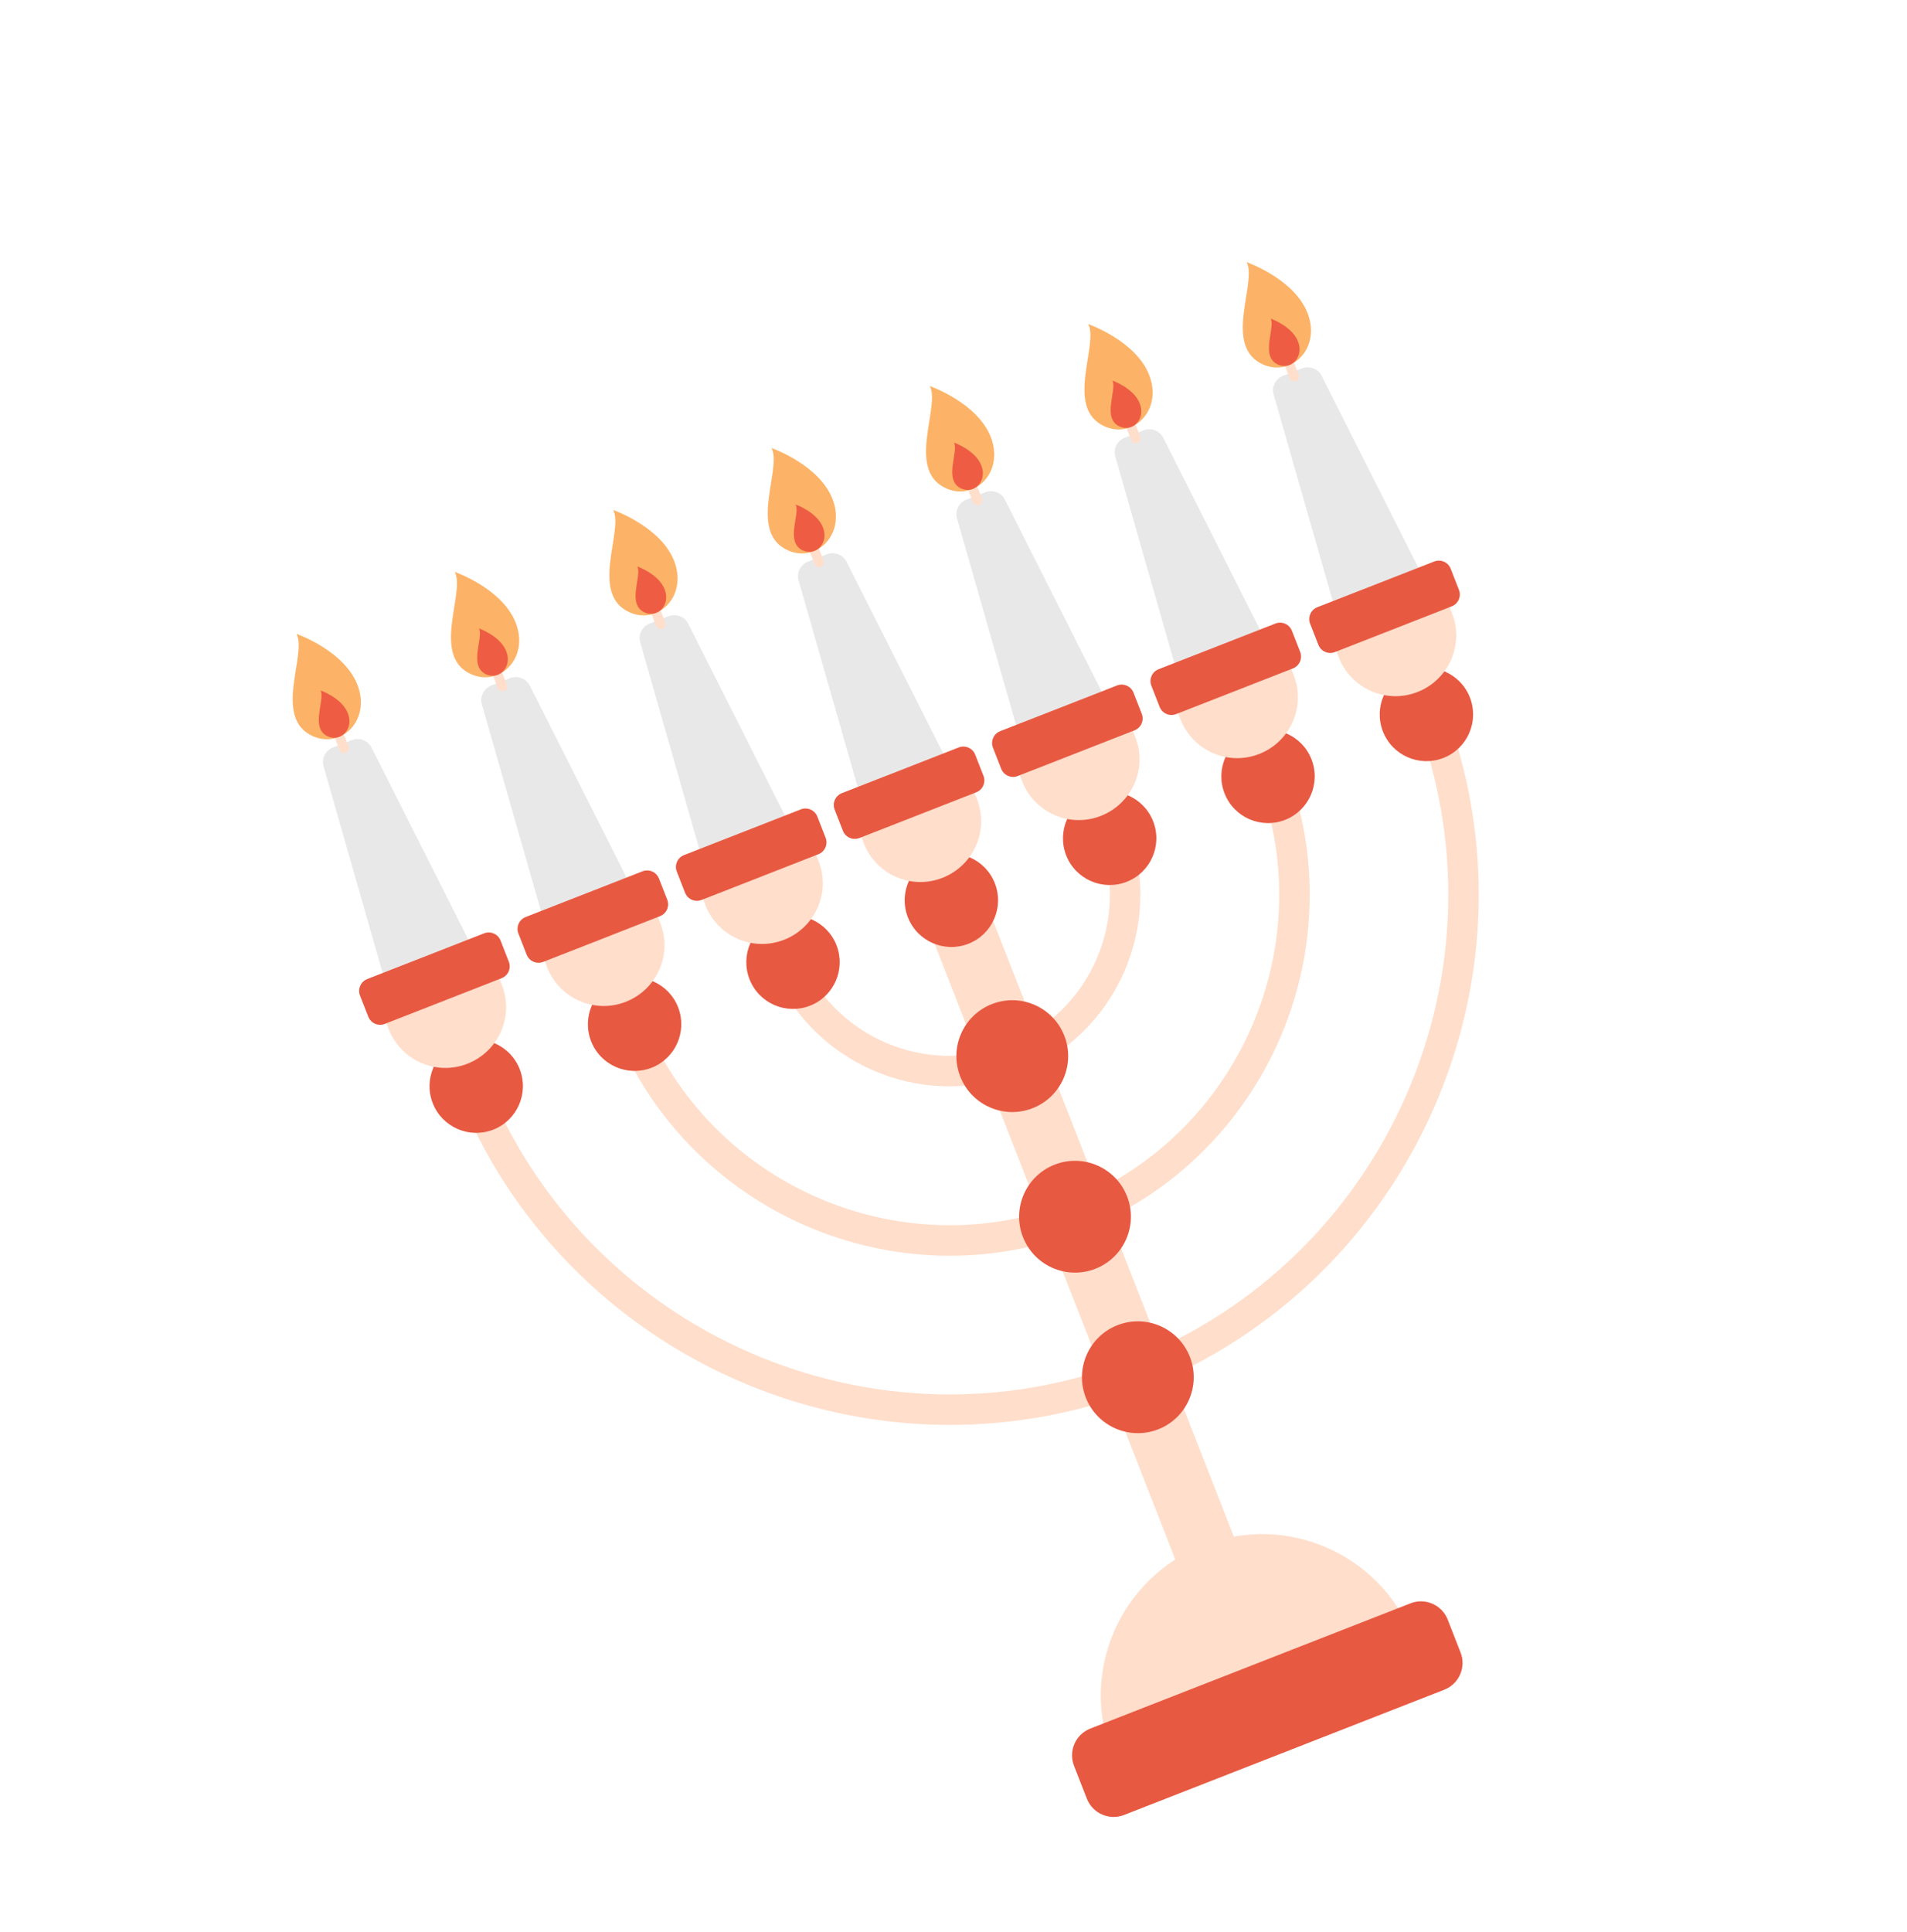 <?xml version="1.0" encoding="UTF-8"?> <svg xmlns="http://www.w3.org/2000/svg" width="234" height="237" viewBox="0 0 234 237" fill="none"><path d="M125.028 131.65C112.989 136.359 99.351 130.392 94.642 118.352L98.122 116.99C102.084 127.115 113.532 132.129 123.657 128.167C133.781 124.205 138.795 112.756 134.833 102.632L138.313 101.27C143.022 113.309 137.055 126.947 125.016 131.656L125.028 131.65Z" fill="#FFDECB"></path><path d="M132.594 150.999C109.884 159.887 84.181 148.629 75.302 125.922L78.782 124.56C86.914 145.352 110.443 155.641 131.232 147.519C152.024 139.388 162.313 115.858 154.191 95.07L157.671 93.707C166.559 116.418 155.301 142.12 132.594 150.999Z" fill="#FFDECB"></path><path d="M140.157 170.326C106.792 183.377 69.027 166.85 55.975 133.485L59.455 132.123C71.75 163.57 107.348 179.141 138.786 166.843C170.233 154.548 185.804 118.95 173.506 87.512L176.986 86.15C190.037 119.516 173.51 157.28 140.145 170.332L140.157 170.326Z" fill="#FFDECB"></path><path d="M120.088 108.436L112.91 111.243L147.27 199.108L154.447 196.302L120.088 108.436Z" fill="#FFDECB"></path><path d="M63.771 131.149C64.922 134.094 63.471 137.422 60.525 138.573C57.579 139.725 54.251 138.273 53.1 135.327C51.949 132.381 53.401 129.054 56.346 127.902C59.292 126.751 62.62 128.203 63.771 131.149Z" fill="#E85942"></path><path d="M55.06 118.452C53.7 119.047 52.294 119.595 50.89 120.082C49.738 120.504 47.622 120.804 46.969 119.402C44.546 110.93 42.115 102.455 39.695 93.974C39.416 92.999 39.991 91.992 40.946 91.654C41.817 91.347 42.242 91.18 43.08 90.82C44.005 90.419 45.111 90.78 45.574 91.677C49.546 99.549 53.509 107.418 57.481 115.29C57.953 116.761 56.189 117.979 55.06 118.452Z" fill="#E8E8E8"></path><path d="M42.441 92.344C42.138 92.462 41.787 92.314 41.669 92.01L40.37 88.699C40.252 88.396 40.4 88.045 40.703 87.927C41.006 87.808 41.358 87.957 41.476 88.26L42.775 91.572C42.893 91.874 42.744 92.226 42.441 92.344Z" fill="#FFDECB"></path><path d="M36.393 77.759C36.393 77.759 42.312 79.832 43.896 84.1C45.48 88.368 41.901 91.856 38.409 90.313C33.412 88.108 37.695 80.291 36.39 77.768L36.393 77.759Z" fill="#FCB367"></path><path d="M39.334 84.694C39.334 84.694 41.991 85.62 42.704 87.543C43.42 89.457 41.81 91.023 40.241 90.336C37.994 89.341 39.914 85.841 39.34 84.706L39.334 84.694Z" fill="#EE5C43"></path><path d="M57.359 130.486C53.526 131.989 49.207 130.093 47.703 126.26L46.479 123.142L60.362 117.712L61.585 120.829C63.089 124.662 61.193 128.982 57.359 130.486Z" fill="#FFDECB"></path><path d="M62.436 117.97L61.422 115.377C61.107 114.573 60.201 114.177 59.397 114.491L45.061 120.1C44.258 120.415 43.861 121.321 44.175 122.125L45.19 124.717C45.504 125.521 46.411 125.918 47.215 125.603L61.55 119.994C62.354 119.68 62.751 118.773 62.436 117.97Z" fill="#E85942"></path><path d="M83.204 123.551C84.356 126.497 82.904 129.825 79.958 130.976C77.012 132.127 73.684 130.675 72.533 127.73C71.382 124.784 72.834 121.456 75.779 120.305C78.725 119.154 82.053 120.605 83.204 123.551Z" fill="#E85942"></path><path d="M74.484 110.851C73.123 111.447 71.718 111.995 70.314 112.481C69.162 112.903 67.046 113.203 66.393 111.801C63.97 103.329 61.538 94.854 59.119 86.373C58.84 85.398 59.415 84.391 60.37 84.053C61.24 83.746 61.665 83.579 62.504 83.219C63.429 82.818 64.535 83.18 64.998 84.076C68.97 91.948 72.933 99.817 76.904 107.689C77.377 109.16 75.612 110.378 74.484 110.851Z" fill="#E8E8E8"></path><path d="M61.865 84.743C61.562 84.862 61.211 84.713 61.092 84.41L59.794 81.098C59.675 80.795 59.824 80.444 60.127 80.326C60.43 80.208 60.781 80.356 60.9 80.659L62.198 83.971C62.317 84.274 62.168 84.625 61.865 84.743Z" fill="#FFDECB"></path><path d="M55.817 70.158C55.817 70.158 61.736 72.232 63.32 76.499C64.908 80.758 61.325 84.256 57.833 82.713C52.836 80.507 57.119 72.691 55.814 70.167L55.817 70.158Z" fill="#FCB367"></path><path d="M58.771 77.087C58.771 77.087 61.427 78.014 62.14 79.937C62.857 81.851 61.247 83.416 59.678 82.73C57.431 81.734 59.351 78.234 58.777 77.1L58.771 77.087Z" fill="#EE5C43"></path><path d="M76.793 122.888C72.96 124.392 68.64 122.496 67.136 118.663L65.912 115.545L79.794 110.114L81.018 113.232C82.522 117.065 80.626 121.385 76.793 122.888Z" fill="#FFDECB"></path><path d="M81.873 110.361L80.859 107.769C80.544 106.965 79.638 106.568 78.834 106.883L64.499 112.492C63.695 112.806 63.298 113.713 63.613 114.517L64.627 117.109C64.941 117.913 65.848 118.309 66.652 117.995L80.987 112.386C81.791 112.072 82.188 111.165 81.873 110.361Z" fill="#E85942"></path><path d="M102.641 115.945C103.792 118.89 102.34 122.218 99.395 123.369C96.449 124.521 93.121 123.069 91.97 120.123C90.819 117.177 92.27 113.85 95.216 112.698C98.162 111.547 101.49 112.999 102.641 115.945Z" fill="#E85942"></path><path d="M93.917 103.253C92.557 103.849 91.151 104.397 89.747 104.884C88.595 105.306 86.48 105.606 85.826 104.203C83.404 95.732 80.972 87.256 78.553 78.775C78.274 77.801 78.849 76.794 79.803 76.456C80.674 76.149 81.099 75.982 81.937 75.622C82.863 75.221 83.968 75.582 84.432 76.479C88.403 84.351 92.366 92.219 96.338 100.091C96.81 101.563 95.046 102.781 93.917 103.253Z" fill="#E8E8E8"></path><path d="M81.302 77.137C80.999 77.255 80.647 77.106 80.529 76.803L79.23 73.492C79.112 73.189 79.261 72.838 79.564 72.719C79.867 72.601 80.218 72.75 80.337 73.053L81.635 76.364C81.754 76.667 81.605 77.018 81.302 77.137Z" fill="#FFDECB"></path><path d="M75.251 62.56C75.251 62.56 81.169 64.634 82.754 68.902C84.338 73.17 80.759 76.658 77.267 75.115C72.269 72.91 76.552 65.093 75.247 62.57L75.251 62.56Z" fill="#FCB367"></path><path d="M78.204 69.49C78.204 69.49 80.861 70.416 81.574 72.339C82.29 74.253 80.68 75.819 79.111 75.132C76.864 74.137 78.784 70.637 78.21 69.502L78.204 69.49Z" fill="#EE5C43"></path><path d="M96.22 115.278C92.387 116.782 88.067 114.886 86.563 111.053L85.34 107.935L99.222 102.504L100.446 105.622C101.949 109.455 100.053 113.775 96.22 115.278Z" fill="#FFDECB"></path><path d="M101.307 102.762L100.293 100.17C99.978 99.366 99.072 98.969 98.268 99.284L83.933 104.893C83.129 105.207 82.732 106.114 83.047 106.917L84.061 109.51C84.375 110.314 85.282 110.71 86.086 110.396L100.421 104.787C101.225 104.473 101.622 103.566 101.307 102.762Z" fill="#E85942"></path><path d="M122.074 108.347C123.225 111.293 121.773 114.621 118.828 115.772C115.882 116.923 112.554 115.471 111.403 112.526C110.252 109.58 111.703 106.252 114.649 105.101C117.595 103.95 120.923 105.401 122.074 108.347Z" fill="#E85942"></path><path d="M113.351 95.656C111.99 96.252 110.584 96.8 109.18 97.286C108.028 97.709 105.913 98.008 105.259 96.606C102.837 88.134 100.405 79.659 97.986 71.178C97.707 70.203 98.282 69.196 99.237 68.858C100.107 68.552 100.532 68.384 101.37 68.024C102.296 67.624 103.401 67.985 103.865 68.881C107.837 76.753 111.799 84.622 115.771 92.494C116.243 93.966 114.479 95.184 113.351 95.656Z" fill="#E8E8E8"></path><path d="M100.735 69.539C100.432 69.657 100.081 69.509 99.962 69.206L98.663 65.894C98.545 65.591 98.694 65.24 98.997 65.122C99.3 65.004 99.651 65.152 99.77 65.455L101.068 68.767C101.187 69.07 101.038 69.421 100.735 69.539Z" fill="#FFDECB"></path><path d="M94.684 54.963C94.684 54.963 100.602 57.037 102.187 61.305C103.771 65.572 100.192 69.061 96.7 67.518C91.703 65.312 95.986 57.496 94.68 54.972L94.684 54.963Z" fill="#FCB367"></path><path d="M97.628 61.889C97.628 61.889 100.285 62.815 100.998 64.739C101.714 66.653 100.104 68.218 98.535 67.532C96.288 66.536 98.208 63.036 97.634 61.901L97.628 61.889Z" fill="#EE5C43"></path><path d="M115.653 107.681C111.82 109.185 107.5 107.288 105.997 103.455L104.773 100.337L118.655 94.907L119.879 98.025C121.382 101.858 119.486 106.177 115.653 107.681Z" fill="#FFDECB"></path><path d="M120.678 95.168L119.664 92.575C119.35 91.771 118.444 91.374 117.64 91.689L103.303 97.295C102.499 97.609 102.103 98.516 102.417 99.32L103.431 101.912C103.745 102.716 104.652 103.113 105.455 102.799L119.792 97.192C120.596 96.878 120.993 95.972 120.678 95.168Z" fill="#E85942"></path><path d="M141.498 100.746C142.649 103.692 141.198 107.02 138.252 108.171C135.306 109.323 131.978 107.871 130.827 104.925C129.676 101.979 131.128 98.651 134.073 97.5C137.019 96.349 140.347 97.801 141.498 100.746Z" fill="#E85942"></path><path d="M132.787 88.049C131.426 88.645 130.021 89.193 128.617 89.68C127.465 90.102 125.349 90.402 124.696 88.999C122.273 80.528 119.845 72.043 117.422 63.571C117.143 62.597 117.718 61.59 118.673 61.252C119.544 60.945 119.968 60.778 120.806 60.418C121.732 60.017 122.838 60.378 123.301 61.275C127.273 69.147 131.236 77.015 135.207 84.888C135.68 86.359 133.916 87.577 132.787 88.049Z" fill="#E8E8E8"></path><path d="M120.168 61.942C119.865 62.06 119.514 61.911 119.395 61.608L118.097 58.297C117.978 57.994 118.127 57.643 118.43 57.525C118.733 57.406 119.084 57.555 119.203 57.858L120.501 61.169C120.62 61.472 120.471 61.824 120.168 61.942Z" fill="#FFDECB"></path><path d="M114.108 47.362C114.108 47.362 120.026 49.436 121.611 53.704C123.198 57.962 119.616 61.46 116.124 59.917C111.127 57.712 115.409 49.895 114.104 47.371L114.108 47.362Z" fill="#FCB367"></path><path d="M117.061 54.292C117.061 54.292 119.718 55.218 120.431 57.141C121.144 59.064 119.537 60.62 117.968 59.934C115.721 58.939 117.641 55.439 117.067 54.304L117.061 54.292Z" fill="#EE5C43"></path><path d="M135.086 100.084C131.253 101.587 126.933 99.691 125.43 95.858L124.206 92.74L138.088 87.309L139.312 90.427C140.816 94.26 138.919 98.58 135.086 100.084Z" fill="#FFDECB"></path><path d="M140.103 87.565L139.089 84.972C138.775 84.168 137.868 83.772 137.064 84.086L122.728 89.692C121.924 90.007 121.527 90.913 121.842 91.717L122.855 94.309C123.17 95.113 124.076 95.51 124.88 95.196L139.217 89.589C140.02 89.275 140.417 88.369 140.103 87.565Z" fill="#E85942"></path><path d="M160.931 93.149C162.082 96.095 160.631 99.422 157.685 100.574C154.739 101.725 151.411 100.273 150.26 97.328C149.109 94.382 150.56 91.054 153.506 89.903C156.452 88.751 159.78 90.203 160.931 93.149Z" fill="#E85942"></path><path d="M152.211 80.449C150.85 81.044 149.445 81.593 148.041 82.079C146.889 82.501 144.773 82.801 144.12 81.399C141.697 72.927 139.269 64.442 136.846 55.971C136.567 54.996 137.142 53.989 138.097 53.651C138.967 53.344 139.392 53.177 140.23 52.817C141.156 52.416 142.262 52.777 142.725 53.674C146.697 61.546 150.66 69.415 154.631 77.287C155.104 78.758 153.339 79.976 152.211 80.449Z" fill="#E8E8E8"></path><path d="M139.592 54.341C139.289 54.459 138.938 54.311 138.819 54.008L137.521 50.696C137.402 50.393 137.551 50.042 137.854 49.924C138.157 49.805 138.508 49.954 138.627 50.257L139.925 53.569C140.044 53.871 139.895 54.223 139.592 54.341Z" fill="#FFDECB"></path><path d="M133.544 39.756C133.544 39.756 139.463 41.829 141.047 46.097C142.635 50.356 139.052 53.853 135.56 52.31C130.563 50.105 134.846 42.288 133.541 39.765L133.544 39.756Z" fill="#FCB367"></path><path d="M136.498 46.685C136.498 46.685 139.154 47.611 139.867 49.535C140.584 51.449 138.974 53.014 137.404 52.328C135.158 51.332 137.078 47.832 136.504 46.697L136.498 46.685Z" fill="#EE5C43"></path><path d="M154.519 92.486C150.686 93.99 146.367 92.093 144.863 88.26L143.639 85.143L157.521 79.712L158.745 82.83C160.249 86.663 158.352 90.983 154.519 92.486Z" fill="#FFDECB"></path><path d="M159.54 79.967L158.526 77.375C158.212 76.571 157.306 76.174 156.502 76.488L142.165 82.095C141.361 82.409 140.965 83.316 141.279 84.119L142.293 86.712C142.607 87.516 143.513 87.913 144.317 87.598L158.654 81.992C159.458 81.678 159.854 80.771 159.54 79.967Z" fill="#E85942"></path><path d="M180.364 85.552C181.516 88.497 180.064 91.825 177.118 92.976C174.172 94.128 170.844 92.676 169.693 89.73C168.542 86.784 169.994 83.457 172.939 82.305C175.885 81.154 179.213 82.606 180.364 85.552Z" fill="#E85942"></path><path d="M171.644 72.851C170.283 73.447 168.878 73.995 167.474 74.481C166.322 74.904 164.206 75.204 163.553 73.801C161.13 65.329 158.698 56.854 156.279 48.373C156 47.398 156.575 46.392 157.53 46.053C158.401 45.747 158.825 45.579 159.664 45.219C160.589 44.819 161.695 45.18 162.158 46.077C166.13 53.949 170.093 61.817 174.065 69.689C174.537 71.161 172.773 72.379 171.644 72.851Z" fill="#E8E8E8"></path><path d="M159.028 46.734C158.725 46.853 158.374 46.704 158.256 46.401L156.957 43.09C156.839 42.787 156.987 42.435 157.291 42.317C157.594 42.199 157.945 42.348 158.063 42.651L159.362 45.962C159.48 46.265 159.331 46.616 159.028 46.734Z" fill="#FFDECB"></path><path d="M152.977 32.158C152.977 32.158 158.896 34.232 160.48 38.5C162.068 42.758 158.485 46.256 154.993 44.713C149.996 42.507 154.279 34.691 152.974 32.167L152.977 32.158Z" fill="#FCB367"></path><path d="M155.922 39.084C155.922 39.084 158.578 40.011 159.291 41.934C160.007 43.848 158.397 45.413 156.828 44.727C154.582 43.731 156.502 40.231 155.927 39.097L155.922 39.084Z" fill="#EE5C43"></path><path d="M173.943 84.885C170.11 86.389 165.79 84.493 164.287 80.66L163.063 77.542L176.945 72.111L178.169 75.229C179.673 79.062 177.776 83.382 173.943 84.885Z" fill="#FFDECB"></path><path d="M179.022 72.357L178.007 69.765C177.693 68.961 176.786 68.564 175.982 68.879L161.647 74.487C160.843 74.802 160.447 75.708 160.761 76.512L161.775 79.105C162.09 79.908 162.996 80.305 163.8 79.99L178.136 74.382C178.939 74.067 179.336 73.161 179.022 72.357Z" fill="#E85942"></path><path d="M130.6 127.058C131.976 130.585 130.234 134.566 126.708 135.942C123.181 137.318 119.2 135.577 117.824 132.05C116.447 128.523 118.189 124.542 121.716 123.166C125.243 121.79 129.224 123.532 130.6 127.058Z" fill="#E85942"></path><path d="M138.298 146.757C139.674 150.284 137.932 154.265 134.406 155.641C130.879 157.017 126.898 155.275 125.522 151.748C124.146 148.222 125.887 144.241 129.414 142.865C132.941 141.488 136.922 143.23 138.298 146.757Z" fill="#E85942"></path><path d="M146.009 166.45C147.385 169.976 145.643 173.957 142.116 175.334C138.59 176.71 134.609 174.968 133.233 171.441C131.856 167.915 133.598 163.933 137.125 162.557C140.652 161.181 144.633 162.923 146.009 166.45Z" fill="#E85942"></path><path d="M147.674 189.553C137.478 193.541 132.45 205.026 136.438 215.222L136.793 216.131L173.698 201.698L173.343 200.789C169.355 190.593 157.866 185.574 147.674 189.553Z" fill="#FFDECB"></path><path d="M179.22 202.708L177.645 198.678C176.935 196.864 174.89 195.969 173.076 196.678L133.788 212.042C131.974 212.751 131.079 214.797 131.788 216.61L133.364 220.64C134.073 222.454 136.118 223.349 137.932 222.64L177.221 207.276C179.034 206.567 179.93 204.522 179.22 202.708Z" fill="#E85942"></path></svg> 
